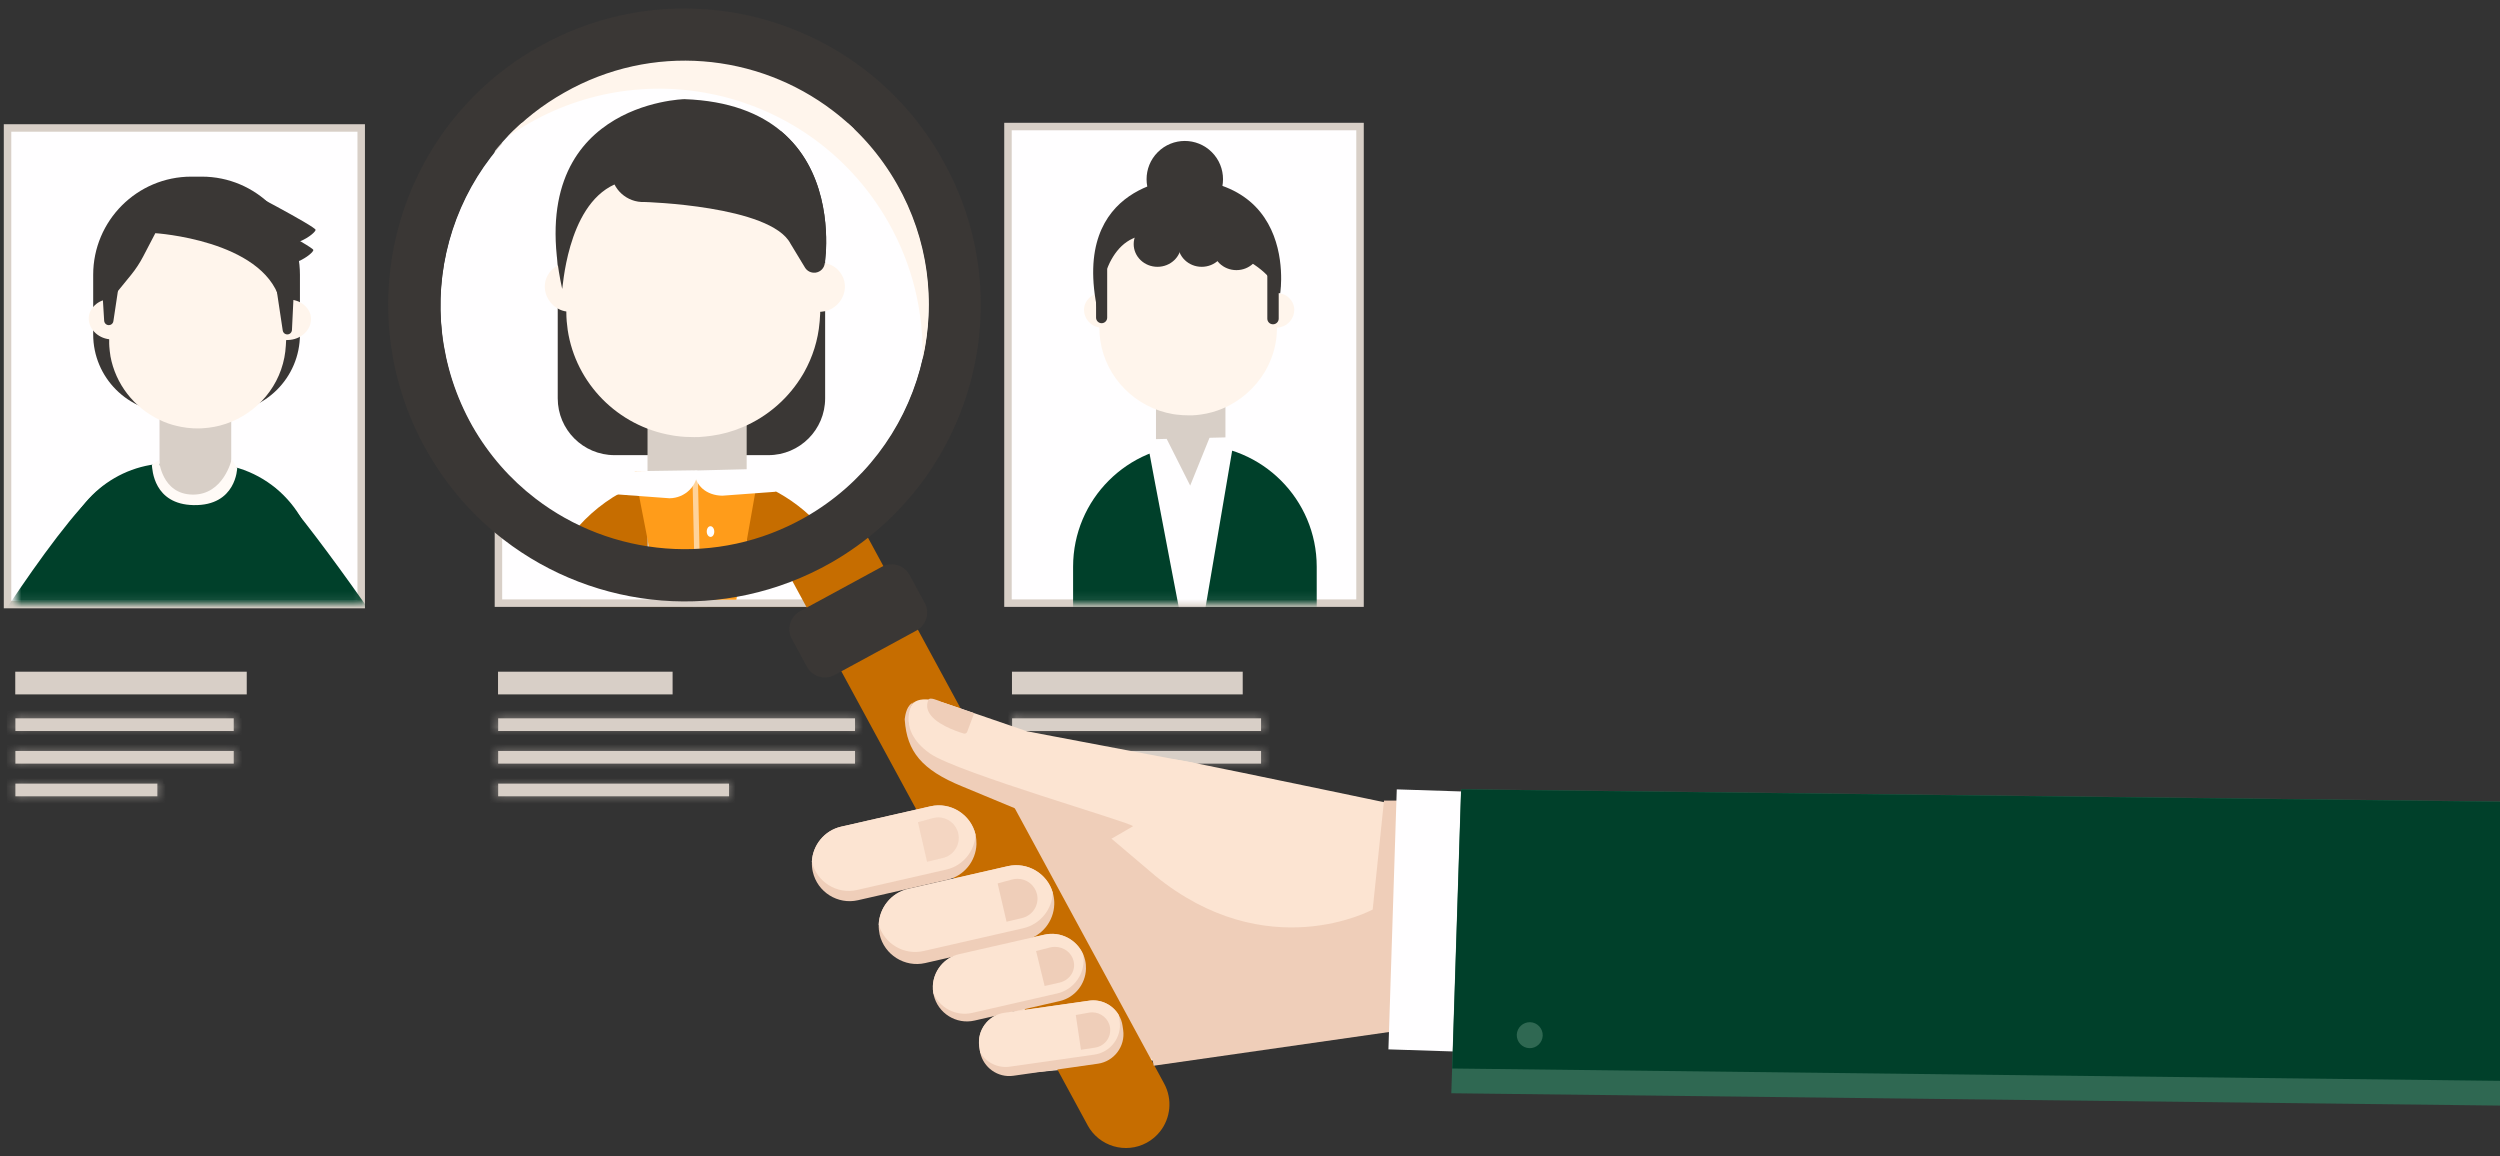 <svg width="294" height="136" viewBox="0 0 294 136" fill="none" xmlns="http://www.w3.org/2000/svg">
<rect x="0" y="0" width="294" height="136" fill="#333333" stroke="none"/>
<g clip-path="url(#clip0_8521_28140)">
<path d="M59.068 81.162V79.491H78.597V81.162H59.068Z" fill="#D8CFC7" stroke="#D8CFC7"/>
<path d="M59.227 85.323V85.12H99.899V85.323H59.227Z" fill="#D8CFC7" stroke="#D8CFC7"/>
<mask id="path-3-inside-1_8521_28140" fill="white">
<path d="M100.256 84.771V85.68H58.871V84.771H100.256ZM100.551 84.476H58.584V85.967H100.551V84.476Z"/>
</mask>
<path d="M100.256 84.771V85.68H58.871V84.771H100.256ZM100.551 84.476H58.584V85.967H100.551V84.476Z" fill="#D8CFC7"/>
<path d="M100.256 84.771H101.256V83.771H100.256V84.771ZM100.256 85.68V86.68H101.256V85.68H100.256ZM58.871 85.68H57.871V86.68H58.871V85.68ZM58.871 84.771V83.771H57.871V84.771H58.871ZM100.551 84.476H101.551V83.476H100.551V84.476ZM58.584 84.476V83.476H57.584V84.476H58.584ZM58.584 85.967H57.584V86.967H58.584V85.967ZM100.551 85.967V86.967H101.551V85.967H100.551ZM99.256 84.771V85.68H101.256V84.771H99.256ZM100.256 84.68H58.871V86.68H100.256V84.68ZM59.871 85.68V84.771H57.871V85.68H59.871ZM58.871 85.771H100.256V83.771H58.871V85.771ZM100.551 83.476H58.584V85.476H100.551V83.476ZM57.584 84.476V85.967H59.584V84.476H57.584ZM58.584 86.967H100.551V84.967H58.584V86.967ZM101.551 85.967V84.476H99.551V85.967H101.551Z" fill="#D8CFC7" mask="url(#path-3-inside-1_8521_28140)"/>
<path d="M59.227 89.166V88.962H99.899V89.166H59.227Z" fill="#D8CFC7" stroke="#D8CFC7"/>
<mask id="path-6-inside-2_8521_28140" fill="white">
<path d="M100.256 88.606V89.515H58.871V88.606H100.256ZM100.551 88.311H58.584V89.802H100.551V88.311Z"/>
</mask>
<path d="M100.256 88.606V89.515H58.871V88.606H100.256ZM100.551 88.311H58.584V89.802H100.551V88.311Z" fill="#D8CFC7"/>
<path d="M100.256 88.606H101.256V87.606H100.256V88.606ZM100.256 89.515V90.515H101.256V89.515H100.256ZM58.871 89.515H57.871V90.515H58.871V89.515ZM58.871 88.606V87.606H57.871V88.606H58.871ZM100.551 88.311H101.551V87.311H100.551V88.311ZM58.584 88.311V87.311H57.584V88.311H58.584ZM58.584 89.802H57.584V90.802H58.584V89.802ZM100.551 89.802V90.802H101.551V89.802H100.551ZM99.256 88.606V89.515H101.256V88.606H99.256ZM100.256 88.515H58.871V90.515H100.256V88.515ZM59.871 89.515V88.606H57.871V89.515H59.871ZM58.871 89.606H100.256V87.606H58.871V89.606ZM100.551 87.311H58.584V89.311H100.551V87.311ZM57.584 88.311V89.802H59.584V88.311H57.584ZM58.584 90.802H100.551V88.802H58.584V90.802ZM101.551 89.802V88.311H99.551V89.802H101.551Z" fill="#D8CFC7" mask="url(#path-6-inside-2_8521_28140)"/>
<path d="M59.227 93.009V92.805H85.092V93.009H59.227Z" fill="#D8CFC7" stroke="#D8CFC7"/>
<mask id="path-9-inside-3_8521_28140" fill="white">
<path d="M85.441 92.449V93.358H58.871V92.449H85.441ZM85.736 92.154H58.584V93.645H85.736V92.154Z"/>
</mask>
<path d="M85.441 92.449V93.358H58.871V92.449H85.441ZM85.736 92.154H58.584V93.645H85.736V92.154Z" fill="#D8CFC7"/>
<path d="M85.441 92.449H86.441V91.449H85.441V92.449ZM85.441 93.358V94.358H86.441V93.358H85.441ZM58.871 93.358H57.871V94.358H58.871V93.358ZM58.871 92.449V91.449H57.871V92.449H58.871ZM85.736 92.154H86.736V91.154H85.736V92.154ZM58.584 92.154V91.154H57.584V92.154H58.584ZM58.584 93.645H57.584V94.645H58.584V93.645ZM85.736 93.645V94.645H86.736V93.645H85.736ZM84.441 92.449V93.358H86.441V92.449H84.441ZM85.441 92.358H58.871V94.358H85.441V92.358ZM59.871 93.358V92.449H57.871V93.358H59.871ZM58.871 93.449H85.441V91.449H58.871V93.449ZM85.736 91.154H58.584V93.154H85.736V91.154ZM57.584 92.154V93.645H59.584V92.154H57.584ZM58.584 94.645H85.736V92.645H58.584V94.645ZM86.736 93.645V92.154H84.736V93.645H86.736Z" fill="#D8CFC7" mask="url(#path-9-inside-3_8521_28140)"/>
<path d="M2.294 81.162V79.491H28.517V81.162H2.294Z" fill="#D8CFC7" stroke="#D8CFC7"/>
<path d="M2.461 85.323V85.12H26.852V85.323H2.461Z" fill="#D8CFC7" stroke="#D8CFC7"/>
<mask id="path-13-inside-4_8521_28140" fill="white">
<path d="M27.201 84.771V85.68H2.105V84.771H27.201ZM27.495 84.476H1.81V85.967H27.487V84.476H27.495Z"/>
</mask>
<path d="M27.201 84.771V85.68H2.105V84.771H27.201ZM27.495 84.476H1.81V85.967H27.487V84.476H27.495Z" fill="#D8CFC7"/>
<path d="M27.201 84.771H28.201V83.771H27.201V84.771ZM27.201 85.68V86.68H28.201V85.68H27.201ZM2.105 85.68H1.105V86.68H2.105V85.68ZM2.105 84.771V83.771H1.105V84.771H2.105ZM1.81 84.476V83.476H0.81V84.476H1.81ZM1.81 85.967H0.81V86.967H1.81V85.967ZM27.487 85.967V86.967H28.487V85.967H27.487ZM27.487 84.476V83.476H26.487V84.476H27.487ZM26.201 84.771V85.68H28.201V84.771H26.201ZM27.201 84.68H2.105V86.68H27.201V84.68ZM3.105 85.68V84.771H1.105V85.68H3.105ZM2.105 85.771H27.201V83.771H2.105V85.771ZM27.495 83.476H1.81V85.476H27.495V83.476ZM0.81 84.476V85.967H2.81V84.476H0.81ZM1.81 86.967H27.487V84.967H1.81V86.967ZM28.487 85.967V84.476H26.487V85.967H28.487ZM27.487 85.476H27.495V83.476H27.487V85.476Z" fill="#D8CFC7" mask="url(#path-13-inside-4_8521_28140)"/>
<path d="M2.461 89.166V88.962H26.852V89.166H2.461Z" fill="#D8CFC7" stroke="#D8CFC7"/>
<mask id="path-16-inside-5_8521_28140" fill="white">
<path d="M27.201 88.606V89.515H2.105V88.606H27.201ZM27.495 88.311H1.81V89.802H27.487V88.311H27.495Z"/>
</mask>
<path d="M27.201 88.606V89.515H2.105V88.606H27.201ZM27.495 88.311H1.81V89.802H27.487V88.311H27.495Z" fill="#D8CFC7"/>
<path d="M27.201 88.606H28.201V87.606H27.201V88.606ZM27.201 89.515V90.515H28.201V89.515H27.201ZM2.105 89.515H1.105V90.515H2.105V89.515ZM2.105 88.606V87.606H1.105V88.606H2.105ZM1.81 88.311V87.311H0.81V88.311H1.81ZM1.81 89.802H0.81V90.802H1.81V89.802ZM27.487 89.802V90.802H28.487V89.802H27.487ZM27.487 88.311V87.311H26.487V88.311H27.487ZM26.201 88.606V89.515H28.201V88.606H26.201ZM27.201 88.515H2.105V90.515H27.201V88.515ZM3.105 89.515V88.606H1.105V89.515H3.105ZM2.105 89.606H27.201V87.606H2.105V89.606ZM27.495 87.311H1.81V89.311H27.495V87.311ZM0.81 88.311V89.802H2.81V88.311H0.81ZM1.81 90.802H27.487V88.802H1.81V90.802ZM28.487 89.802V88.311H26.487V89.802H28.487ZM27.487 89.311H27.495V87.311H27.487V89.311Z" fill="#D8CFC7" mask="url(#path-16-inside-5_8521_28140)"/>
<path d="M2.461 93.009V92.805H17.87V93.009H2.461Z" fill="#D8CFC7" stroke="#D8CFC7"/>
<mask id="path-19-inside-6_8521_28140" fill="white">
<path d="M18.219 92.449V93.358H2.105V92.449H18.219ZM18.514 92.154H1.81V93.645H18.506V92.154H18.514Z"/>
</mask>
<path d="M18.219 92.449V93.358H2.105V92.449H18.219ZM18.514 92.154H1.81V93.645H18.506V92.154H18.514Z" fill="#D8CFC7"/>
<path d="M18.219 92.449H19.219V91.449H18.219V92.449ZM18.219 93.358V94.358H19.219V93.358H18.219ZM2.105 93.358H1.105V94.358H2.105V93.358ZM2.105 92.449V91.449H1.105V92.449H2.105ZM1.81 92.154V91.154H0.81V92.154H1.81ZM1.81 93.645H0.81V94.645H1.81V93.645ZM18.506 93.645V94.645H19.506V93.645H18.506ZM18.506 92.154V91.154H17.506V92.154H18.506ZM17.219 92.449V93.358H19.219V92.449H17.219ZM18.219 92.358H2.105V94.358H18.219V92.358ZM3.105 93.358V92.449H1.105V93.358H3.105ZM2.105 93.449H18.219V91.449H2.105V93.449ZM18.514 91.154H1.81V93.154H18.514V91.154ZM0.81 92.154V93.645H2.81V92.154H0.81ZM1.81 94.645H18.506V92.645H1.81V94.645ZM19.506 93.645V92.154H17.506V93.645H19.506ZM18.506 93.154H18.514V91.154H18.506V93.154Z" fill="#D8CFC7" mask="url(#path-19-inside-6_8521_28140)"/>
<path d="M119.508 81.162V79.491H145.644V81.162H119.508Z" fill="#D8CFC7" stroke="#D8CFC7"/>
<path d="M119.667 85.323V85.12H147.652V85.323H119.667Z" fill="#D8CFC7" stroke="#D8CFC7"/>
<mask id="path-23-inside-7_8521_28140" fill="white">
<path d="M148.009 84.771V85.68H119.319V84.771H148.009ZM148.303 84.476H119.024V85.967H148.303V84.476Z"/>
</mask>
<path d="M148.009 84.771V85.68H119.319V84.771H148.009ZM148.303 84.476H119.024V85.967H148.303V84.476Z" fill="#D8CFC7"/>
<path d="M148.009 84.771H149.009V83.771H148.009V84.771ZM148.009 85.68V86.68H149.009V85.68H148.009ZM119.319 85.68H118.319V86.68H119.319V85.68ZM119.319 84.771V83.771H118.319V84.771H119.319ZM148.303 84.476H149.303V83.476H148.303V84.476ZM119.024 84.476V83.476H118.024V84.476H119.024ZM119.024 85.967H118.024V86.967H119.024V85.967ZM148.303 85.967V86.967H149.303V85.967H148.303ZM147.009 84.771V85.68H149.009V84.771H147.009ZM148.009 84.68H119.319V86.68H148.009V84.68ZM120.319 85.68V84.771H118.319V85.68H120.319ZM119.319 85.771H148.009V83.771H119.319V85.771ZM148.303 83.476H119.024V85.476H148.303V83.476ZM118.024 84.476V85.967H120.024V84.476H118.024ZM119.024 86.967H148.303V84.967H119.024V86.967ZM149.303 85.967V84.476H147.303V85.967H149.303Z" fill="#D8CFC7" mask="url(#path-23-inside-7_8521_28140)"/>
<path d="M119.667 89.166V88.962H147.652V89.166H119.667Z" fill="#D8CFC7" stroke="#D8CFC7"/>
<mask id="path-26-inside-8_8521_28140" fill="white">
<path d="M148.009 88.606V89.515H119.319V88.606H148.009ZM148.303 88.311H119.024V89.802H148.303V88.311Z"/>
</mask>
<path d="M148.009 88.606V89.515H119.319V88.606H148.009ZM148.303 88.311H119.024V89.802H148.303V88.311Z" fill="#D8CFC7"/>
<path d="M148.009 88.606H149.009V87.606H148.009V88.606ZM148.009 89.515V90.515H149.009V89.515H148.009ZM119.319 89.515H118.319V90.515H119.319V89.515ZM119.319 88.606V87.606H118.319V88.606H119.319ZM148.303 88.311H149.303V87.311H148.303V88.311ZM119.024 88.311V87.311H118.024V88.311H119.024ZM119.024 89.802H118.024V90.802H119.024V89.802ZM148.303 89.802V90.802H149.303V89.802H148.303ZM147.009 88.606V89.515H149.009V88.606H147.009ZM148.009 88.515H119.319V90.515H148.009V88.515ZM120.319 89.515V88.606H118.319V89.515H120.319ZM119.319 89.606H148.009V87.606H119.319V89.606ZM148.303 87.311H119.024V89.311H148.303V87.311ZM118.024 88.311V89.802H120.024V88.311H118.024ZM119.024 90.802H148.303V88.802H119.024V90.802ZM149.303 89.802V88.311H147.303V89.802H149.303Z" fill="#D8CFC7" mask="url(#path-26-inside-8_8521_28140)"/>
<mask id="path-28-inside-9_8521_28140" fill="white">
<path d="M118.729 93.366H145.299V92.457H118.729V93.366Z"/>
</mask>
<path d="M118.729 93.366H145.299V92.457H118.729V93.366Z" fill="#D8CFC7"/>
<path d="M145.299 93.366V94.366H146.299V93.366H145.299ZM118.729 93.366H117.729V94.366H118.729V93.366ZM118.729 92.457V91.457H117.729V92.457H118.729ZM145.299 92.457H146.299V91.457H145.299V92.457ZM145.299 92.366H118.729V94.366H145.299V92.366ZM119.729 93.366V92.457H117.729V93.366H119.729ZM118.729 93.457H145.299V91.457H118.729V93.457ZM144.299 92.457V93.366H146.299V92.457H144.299Z" fill="#D8CFC7" mask="url(#path-28-inside-9_8521_28140)"/>
<mask id="mask0_8521_28140" style="mask-type:luminance" maskUnits="userSpaceOnUse" x="58" y="17" width="44" height="54">
<path d="M101.722 17.145H58.831V70.93H101.722V17.145Z" fill="white"/>
</mask>
<g mask="url(#mask0_8521_28140)">
<path d="M81.632 51.755C89.011 51.755 95.004 57.751 95.004 65.134V85.369H68.259V65.134C68.259 57.751 74.252 51.755 81.632 51.755Z" fill="#C66D00"/>
<path d="M76.3 51.667C76.3 52.05 81.703 80.115 81.703 80.115L86.581 51.412L76.3 51.667Z" fill="#FFB536"/>
<path opacity="0.56" d="M81.273 51.851L81.903 80.585" stroke="#FFFEFF" stroke-width="0.45" stroke-miterlimit="10"/>
<path d="M82.851 56.635C82.859 56.882 82.723 57.081 82.556 57.089C82.381 57.089 82.237 56.906 82.229 56.659C82.221 56.411 82.357 56.212 82.524 56.204C82.699 56.204 82.843 56.388 82.851 56.635Z" fill="#FFFEFF"/>
<path d="M82.939 59.21C82.946 59.457 82.811 59.656 82.644 59.664C82.468 59.664 82.325 59.481 82.317 59.234C82.309 58.987 82.444 58.787 82.612 58.779C82.787 58.779 82.93 58.963 82.939 59.21Z" fill="#FFFEFF"/>
<path d="M83.018 61.785C83.026 62.032 82.891 62.232 82.723 62.24C82.548 62.24 82.404 62.056 82.397 61.809C82.389 61.562 82.524 61.363 82.691 61.355C82.867 61.355 83.01 61.538 83.018 61.785Z" fill="#FFFEFF"/>
<path d="M87.903 53.366L83.52 53.693C82.229 53.685 81.209 52.863 81.225 51.62L87.25 51.468C87.752 51.468 88.135 51.907 88.063 52.385L87.911 53.366H87.903Z" fill="#FFFEFF"/>
<path d="M74.778 53.573L79.161 53.9C80.452 53.892 81.48 52.871 81.472 51.62V51.588L75.431 51.675C74.929 51.675 74.547 52.114 74.618 52.592L74.77 53.573H74.778Z" fill="#FFFEFF"/>
<path d="M77.551 40.721L83.943 40.689C83.943 40.689 83.146 42.81 80.882 42.929C78.444 43.065 77.559 40.721 77.559 40.721H77.551Z" fill="#FFFEFF"/>
</g>
<path d="M100.017 14.881H58.616V70.93H100.017V14.881Z" fill="#FFFEFF" stroke="#D8CFC7" stroke-width="0.88" stroke-miterlimit="10"/>
<path d="M159.939 14.881H118.538V70.93H159.939V14.881Z" fill="#FFFEFF" stroke="#D8CFC7" stroke-width="0.88" stroke-miterlimit="10"/>
<mask id="mask1_8521_28140" style="mask-type:luminance" maskUnits="userSpaceOnUse" x="117" y="14" width="44" height="57">
<path d="M160.521 14.873H117.422V70.922H160.521V14.873Z" fill="white"/>
</mask>
<g mask="url(#mask1_8521_28140)">
<path d="M142.511 24.253C144.266 22.497 144.266 19.65 142.511 17.894C140.755 16.137 137.909 16.137 136.154 17.894C134.399 19.65 134.399 22.497 136.154 24.253C137.909 26.009 140.755 26.009 142.511 24.253Z" fill="#3A3735"/>
<path d="M140.517 52.313C148.423 52.313 154.846 58.731 154.846 66.649V88.319H126.196V66.649C126.196 58.739 132.612 52.313 140.525 52.313H140.517Z" fill="#00402A"/>
<path d="M144.112 45.959H135.943V57.161H144.112V45.959Z" fill="#D8CFC7"/>
<path d="M152.208 36.431C152.208 37.412 151.507 38.281 150.559 38.48C150.471 38.496 150.383 38.512 150.288 38.52C150.248 38.528 150.2 38.52 150.152 38.528H149.515L149.499 37.197V36.902L149.483 34.478H150.128C150.192 34.478 150.24 34.478 150.296 34.478C150.376 34.478 150.463 34.494 150.535 34.51C150.941 34.574 151.308 34.749 151.587 35.028C151.961 35.395 152.201 35.865 152.208 36.423V36.431Z" fill="#FFF5EC"/>
<path d="M127.479 36.431C127.479 37.412 128.181 38.281 129.129 38.48C129.217 38.496 129.304 38.512 129.4 38.52C129.44 38.528 129.488 38.52 129.536 38.528H130.173L130.189 37.197V36.902L130.205 34.478H129.559C129.496 34.478 129.448 34.478 129.392 34.478C129.312 34.478 129.225 34.494 129.153 34.51C128.747 34.574 128.38 34.749 128.101 35.028C127.726 35.395 127.487 35.865 127.479 36.423V36.431Z" fill="#FFF5EC"/>
<path d="M150.176 38.09V38.496C150.176 38.64 150.176 38.783 150.16 38.919C150.16 39.038 150.152 39.15 150.144 39.278C150.144 39.31 150.144 39.349 150.136 39.389C150.017 40.872 149.563 42.267 148.869 43.503C148.837 43.567 148.798 43.631 148.766 43.687C147.626 45.616 145.881 47.155 143.793 48.04C142.98 48.383 142.119 48.622 141.219 48.749C140.884 48.797 140.557 48.829 140.222 48.845C140.087 48.845 139.952 48.845 139.816 48.845C139.33 48.845 138.844 48.821 138.366 48.758C138.23 48.742 138.095 48.726 137.959 48.702C133.528 47.952 130.046 44.436 129.392 40.027C129.328 39.557 129.281 39.07 129.281 38.576V37.835L129.249 34.526L129.233 32.876C129.233 32.62 129.233 32.373 129.249 32.118C129.265 31.632 129.312 31.161 129.384 30.699C129.472 30.157 129.615 29.623 129.814 29.112C130.054 28.506 130.317 27.924 130.643 27.374C131.026 26.712 131.48 26.099 132.038 25.541C133.927 23.643 136.565 22.463 139.449 22.439C141.609 22.423 143.625 23.061 145.323 24.153C145.57 24.313 145.809 24.488 146.04 24.663C147.012 25.413 147.849 26.33 148.495 27.366C148.622 27.558 148.742 27.765 148.853 27.964C149.037 28.299 149.204 28.65 149.339 29.009C149.363 29.072 149.387 29.128 149.411 29.208C149.579 29.639 149.738 30.093 149.858 30.555C150.033 31.209 150.144 31.895 150.152 32.596V32.7V33.107V33.553V34.111V34.143V34.502L150.168 36.918V38.074L150.176 38.09Z" fill="#FFF5EC"/>
<path d="M134.891 51.668C134.891 52.05 140.294 80.115 140.294 80.115L145.171 51.413L142.239 51.484L139.967 57.105L137.202 51.612L134.891 51.668Z" fill="#FFFEFF"/>
<path d="M150.623 33.737C150.623 33.737 150.623 33.753 150.623 33.761C150.599 34.143 150.567 34.39 150.551 34.478C150.551 34.494 150.184 34.47 150.184 34.47C149.602 30.667 140.565 27.342 134.931 27.637C134.301 27.669 133.735 27.813 133.225 28.044C129.225 29.838 129.161 36.91 129.105 36.647C125.742 21.323 138.979 21.012 138.979 21.012C142.669 21.148 145.211 22.2 146.957 23.659C150.694 26.792 150.758 31.823 150.631 33.737H150.623Z" fill="#3A3735"/>
<path d="M136.118 31.377C137.663 31.377 138.916 30.181 138.916 28.706C138.916 27.231 137.663 26.035 136.118 26.035C134.573 26.035 133.321 27.231 133.321 28.706C133.321 30.181 134.573 31.377 136.118 31.377Z" fill="#3A3735"/>
<path d="M141.322 31.377C142.867 31.377 144.12 30.181 144.12 28.706C144.12 27.231 142.867 26.035 141.322 26.035C139.777 26.035 138.525 27.231 138.525 28.706C138.525 30.181 139.777 31.377 141.322 31.377Z" fill="#3A3735"/>
<path d="M145.403 31.767C146.947 31.767 148.2 30.572 148.2 29.096C148.2 27.621 146.947 26.425 145.403 26.425C143.858 26.425 142.605 27.621 142.605 29.096C142.605 30.572 143.858 31.767 145.403 31.767Z" fill="#3A3735"/>
<path d="M149.037 30.843C149.037 30.571 149.037 35.626 149.037 37.476C149.037 37.843 149.332 38.138 149.706 38.138C150.073 38.138 150.376 37.843 150.376 37.468V31.305C150.376 31.305 149.045 30.97 149.045 30.834L149.037 30.843Z" fill="#3A3735"/>
<path d="M128.898 30.843C128.898 30.571 128.898 35.538 128.898 37.356C128.898 37.715 129.193 38.01 129.551 38.01C129.91 38.01 130.205 37.715 130.205 37.356V31.305C130.205 31.305 128.898 30.978 128.898 30.843Z" fill="#3A3735"/>
</g>
<path d="M42.478 15.048H0.886V71.097H42.478V15.048Z" fill="#FFFEFF" stroke="#D8CFC7" stroke-width="0.88" stroke-miterlimit="10"/>
<mask id="mask2_8521_28140" style="mask-type:luminance" maskUnits="userSpaceOnUse" x="1" y="15" width="42" height="56">
<path d="M42.9 15.83H1.794V70.93H42.9V15.83Z" fill="white"/>
</mask>
<g mask="url(#mask2_8521_28140)">
<path d="M-4.852 80.442C-4.534 79.724 8.162 59.082 12.848 56.738C17.534 54.394 30.085 55.654 32.428 57.48C34.771 59.306 47.985 77.675 49.555 81.486C51.38 85.911 49.555 91.644 47.475 91.644H-1.465C-1.465 91.644 -8.757 89.3 -4.852 80.442Z" fill="#00402A"/>
<path d="M37.13 67.366L36.246 104.966L7.787 105.229L7.046 67.366C7.046 61.02 11.636 55.742 17.677 54.681C18.402 54.554 19.151 54.49 19.916 54.49H24.268C31.377 54.49 37.138 60.255 37.138 67.366H37.13Z" fill="#00402A"/>
<path d="M22.498 20.773H23.734C30.101 20.773 35.273 25.947 35.273 32.318V39.334C35.273 44.404 31.161 48.518 26.093 48.518H20.14C15.071 48.518 10.959 44.404 10.959 39.334V32.318C10.959 25.947 16.131 20.773 22.498 20.773Z" fill="#3A3735"/>
<path d="M14.187 35.204L14.019 38.042L13.908 39.956L13.055 39.916C12.991 39.916 12.927 39.916 12.871 39.9C11.445 39.748 10.369 38.6 10.441 37.34C10.473 36.687 10.823 36.145 11.341 35.73C11.812 35.363 12.425 35.164 13.095 35.156C13.174 35.156 13.238 35.156 13.318 35.156L14.178 35.196L14.187 35.204Z" fill="#FFF5EC"/>
<path d="M32.827 35.267L32.994 38.106L33.106 40.019L33.959 39.979C34.022 39.979 34.086 39.979 34.142 39.964C35.568 39.812 36.644 38.664 36.572 37.404C36.541 36.75 36.19 36.208 35.672 35.794C35.202 35.427 34.588 35.228 33.919 35.22C33.839 35.22 33.775 35.22 33.696 35.22L32.835 35.26L32.827 35.267Z" fill="#FFF5EC"/>
<path d="M23.829 42.387H22.124C20.267 42.387 18.761 43.894 18.761 45.752V55.798C18.761 57.656 20.267 59.162 22.124 59.162H23.829C25.687 59.162 27.192 57.656 27.192 55.798V45.752C27.192 43.894 25.687 42.387 23.829 42.387Z" fill="#D8CFC7"/>
<path d="M33.911 34.933L33.656 39.868L33.616 40.609C33.592 41.096 33.528 41.582 33.441 42.044C32.683 45.967 29.679 49.061 25.862 50.049C25.431 50.161 25.001 50.241 24.555 50.296C24.419 50.32 24.284 50.328 24.148 50.336C23.869 50.368 23.582 50.384 23.296 50.384C23.088 50.384 22.889 50.384 22.682 50.368C22.212 50.344 21.765 50.288 21.311 50.201C21.128 50.169 20.945 50.129 20.761 50.081C20.068 49.922 19.406 49.682 18.777 49.38C15.772 47.96 13.581 45.162 12.983 41.869C12.983 41.861 12.983 41.853 12.983 41.837C12.927 41.478 12.88 41.12 12.856 40.761C12.848 40.649 12.84 40.538 12.84 40.418C12.84 40.298 12.84 40.187 12.84 40.067C12.84 39.932 12.84 39.788 12.84 39.645V39.573L12.856 39.238L12.903 38.361L12.975 36.854V36.838L13.047 35.315V35.283L13.079 34.725L13.103 34.287L13.127 33.888V33.785C13.174 33.083 13.318 32.413 13.517 31.767C13.652 31.313 13.828 30.875 14.011 30.452C14.035 30.38 14.059 30.324 14.091 30.261C14.25 29.91 14.426 29.567 14.625 29.24C15.374 27.996 16.378 26.912 17.566 26.075C17.805 25.907 18.052 25.748 18.299 25.596C20.028 24.576 22.06 24.034 24.212 24.145C27.081 24.297 29.647 25.581 31.44 27.55C31.966 28.132 32.397 28.762 32.747 29.439C33.042 29.989 33.281 30.572 33.488 31.193C33.624 31.576 33.719 31.975 33.791 32.373C33.815 32.517 33.831 32.652 33.847 32.788C33.879 33.027 33.903 33.274 33.911 33.522C33.935 33.992 33.927 34.47 33.911 34.957V34.933Z" fill="#FFF5EC"/>
</g>
<path d="M14.593 29.399L13.334 37.771C13.278 38.162 12.84 38.361 12.505 38.154C12.354 38.058 12.266 37.898 12.25 37.731L11.875 31.632C11.875 31.632 13.9 26.593 14.593 29.407V29.399Z" fill="#3A3735"/>
<path d="M31.99 30.492L33.249 38.863C33.305 39.254 33.743 39.453 34.078 39.246C34.23 39.15 34.317 38.991 34.333 38.823L34.708 31.042C34.708 31.042 32.683 27.677 31.99 30.5V30.492Z" fill="#3A3735"/>
<path d="M13.103 35.164L15.422 32.318C15.964 31.648 16.442 30.922 16.84 30.157L18.267 27.422C18.267 27.422 30.787 28.212 32.891 35.196L34.604 30.452C34.604 30.452 30.787 19.904 21.032 22.407C11.286 24.911 13.095 35.156 13.095 35.156L13.103 35.164Z" fill="#3A3735"/>
<path d="M28.021 21.889C28.021 21.889 37.114 26.633 37.114 27.031C37.114 27.43 34.214 29.798 31.185 28.347C28.157 26.896 28.021 21.889 28.021 21.889Z" fill="#3A3735"/>
<path d="M27.758 24.265C27.758 24.265 36.851 29.009 36.851 29.407C36.851 29.806 33.951 32.174 30.922 30.723C27.894 29.272 27.758 24.265 27.758 24.265Z" fill="#3A3735"/>
<path d="M18.697 54.115C18.697 54.115 18.992 58.118 22.65 58.166C26.308 58.213 27.248 54.012 27.248 54.012L27.894 55.048C27.894 55.048 27.798 59.505 22.754 59.401C18.06 59.306 17.908 55.2 17.86 54.657L18.697 54.115Z" fill="#FFFAF6"/>
<path d="M95.251 60.653C95.06 60.765 94.861 60.884 94.662 60.996C86.19 65.811 76.252 65.835 68.044 61.897C66.251 61.036 64.545 59.991 62.951 58.763C60.019 56.515 57.476 53.645 55.532 50.233C47.738 36.392 52.503 18.827 66.338 11.03C76.651 5.154 89.059 6.382 97.937 13.159C100.917 15.431 103.492 18.325 105.468 21.785C113.206 35.371 108.576 52.64 95.243 60.653H95.251Z" fill="#FFFEFF"/>
<path d="M95.251 60.653C95.06 60.765 94.861 60.884 94.662 60.996C86.19 65.811 76.252 65.835 68.044 61.897C69.924 59.792 72.267 58.11 74.913 57.009C77.177 56.061 79.647 55.542 82.253 55.542C84.636 55.542 86.915 55.981 89.011 56.778C91.338 57.655 93.45 58.987 95.243 60.653H95.251Z" fill="#C66D00"/>
<path d="M90.358 20.701H72.267C68.579 20.701 65.589 23.692 65.589 27.382V46.844C65.589 50.534 68.579 53.525 72.267 53.525H90.358C94.046 53.525 97.036 50.534 97.036 46.844V27.382C97.036 23.692 94.046 20.701 90.358 20.701Z" fill="#3A3735"/>
<path d="M87.808 47.267H76.149V65.516H87.808V47.267Z" fill="#D8CFC7"/>
<path d="M99.363 33.673C99.371 35.068 98.359 36.312 97.012 36.599C96.885 36.623 96.757 36.647 96.63 36.655C96.574 36.671 96.502 36.663 96.431 36.671H95.522L95.506 34.773V34.35L95.482 30.898H96.399C96.487 30.89 96.558 30.898 96.638 30.898C96.757 30.898 96.869 30.922 96.981 30.938C97.554 31.034 98.08 31.281 98.479 31.672C99.013 32.198 99.355 32.876 99.363 33.665V33.673Z" fill="#FFF5EC"/>
<path d="M64.067 33.673C64.059 35.068 65.071 36.312 66.418 36.599C66.545 36.623 66.673 36.647 66.8 36.655C66.856 36.671 66.928 36.663 67 36.671H67.908L67.924 34.773V34.35L67.948 30.898H67.032C66.944 30.89 66.872 30.898 66.793 30.898C66.673 30.898 66.561 30.922 66.45 30.938C65.876 31.034 65.35 31.281 64.951 31.672C64.418 32.198 64.075 32.876 64.067 33.665V33.673Z" fill="#FFF5EC"/>
<path d="M96.455 36.033V36.615C96.455 36.814 96.455 37.021 96.431 37.221C96.431 37.388 96.415 37.556 96.399 37.731C96.399 37.779 96.391 37.835 96.383 37.89C96.207 40.003 95.562 41.996 94.574 43.766C94.526 43.854 94.47 43.95 94.422 44.029C92.797 46.78 90.31 48.981 87.322 50.24H87.314C86.158 50.735 84.931 51.078 83.64 51.253C83.17 51.317 82.691 51.364 82.213 51.396C82.022 51.404 81.831 51.404 81.632 51.404C80.93 51.404 80.245 51.373 79.567 51.277C79.376 51.253 79.177 51.229 78.994 51.189C72.674 50.121 67.709 45.106 66.761 38.807C66.665 38.138 66.601 37.444 66.601 36.742V35.682L66.553 30.962L66.537 28.602C66.537 28.243 66.537 27.877 66.553 27.526C66.585 26.84 66.641 26.162 66.753 25.501C66.88 24.719 67.079 23.962 67.366 23.228C67.701 22.359 68.091 21.53 68.546 20.749C69.096 19.8 69.741 18.923 70.53 18.134C73.224 15.423 76.985 13.741 81.106 13.709C84.182 13.677 87.067 14.594 89.481 16.156C89.832 16.388 90.167 16.627 90.501 16.882C91.88 17.95 93.076 19.258 94.008 20.741C94.191 21.02 94.359 21.307 94.518 21.602C94.518 21.602 94.518 21.602 94.518 21.61C94.781 22.088 95.02 22.59 95.219 23.109C95.259 23.196 95.291 23.284 95.323 23.388C95.562 24.002 95.785 24.648 95.953 25.309C96.2 26.242 96.367 27.223 96.375 28.227V28.371L96.383 28.945V29.575L96.391 30.38V30.428V30.938L96.415 34.382V34.765L96.431 36.033H96.455Z" fill="#FFF5EC"/>
<path d="M97.1 29.822C97.1 29.822 97.1 29.854 97.1 29.862C97.052 30.244 97.02 30.595 96.996 30.882C96.996 30.914 96.996 30.93 96.996 30.93C96.949 31.52 96.494 31.983 95.913 32.062C95.905 32.062 95.889 32.062 95.881 32.062C95.395 32.118 94.924 31.887 94.669 31.472L92.956 28.642C90.613 24.169 75.798 23.755 75.798 23.755C74.762 23.802 73.798 23.42 73.088 22.774C72.754 22.471 72.475 22.104 72.267 21.698C71.933 21.044 71.773 20.278 71.885 19.481C72.132 17.647 73.75 16.3 75.599 16.212L91.864 15.447C97.204 19.92 97.291 27.103 97.108 29.83L97.1 29.822Z" fill="#3A3735"/>
<path d="M89.171 55.869L89.019 56.778L86.596 70.523H77.527C76.388 64.56 75.383 59.577 74.913 57.009C74.738 56.053 74.642 55.478 74.642 55.423L89.171 55.877V55.869Z" fill="#FF9C1A"/>
<path opacity="0.56" d="M81.743 55.67L81.982 66.409" stroke="#FFFEFF" stroke-width="0.64" stroke-miterlimit="10"/>
<path d="M83.998 62.495C84.006 62.846 83.823 63.133 83.576 63.141C83.329 63.148 83.122 62.877 83.114 62.527C83.106 62.176 83.289 61.889 83.536 61.881C83.783 61.873 83.99 62.144 83.998 62.495Z" fill="#FFFEFF"/>
<path d="M84.118 66.17C84.126 66.521 83.943 66.808 83.696 66.816C83.448 66.824 83.241 66.553 83.233 66.202C83.225 65.851 83.409 65.564 83.656 65.556C83.903 65.548 84.11 65.819 84.118 66.17Z" fill="#FFFEFF"/>
<path d="M84.237 69.846C84.246 70.197 84.062 70.484 83.815 70.492C83.568 70.499 83.361 70.228 83.353 69.877C83.345 69.527 83.528 69.24 83.775 69.232C84.022 69.224 84.23 69.495 84.237 69.846Z" fill="#FFFEFF"/>
<path d="M91.211 57.831L84.955 58.293C83.122 58.277 81.663 57.113 81.679 55.335L90.278 55.12C90.996 55.12 91.545 55.75 91.434 56.435L91.211 57.831Z" fill="#FFFEFF"/>
<path d="M72.475 58.134L78.731 58.596C80.564 58.58 82.046 57.129 82.03 55.351L81.496 55.311L73.407 55.431C72.69 55.431 72.14 56.061 72.251 56.746L72.475 58.142V58.134Z" fill="#FFFEFF"/>
<path d="M97.1 29.822C97.1 29.822 97.1 29.854 97.1 29.862C97.068 30.404 97.012 30.763 96.996 30.882C96.996 30.914 96.996 30.93 96.996 30.93C96.16 25.509 82.739 20.693 74.706 21.116C73.805 21.163 73.001 21.371 72.275 21.689C66.569 24.249 66.187 34.319 66.107 33.952C61.309 12.082 80.492 11.66 80.492 11.66C85.76 11.851 89.386 13.35 91.872 15.439C97.212 19.912 97.299 27.095 97.116 29.822H97.1Z" fill="#3A3735"/>
<path d="M115.772 93.501C123.327 90.312 131.663 87.992 139.712 89.571C144.877 90.583 167.191 95.263 167.191 95.263C167.191 95.263 166.49 115.881 166.952 116.91C169.327 122.243 121.502 126.11 121.502 126.11C121.502 126.11 111.397 95.351 115.772 93.501Z" fill="#FCE4D2"/>
<path d="M138.166 124.284C138.166 124.284 130.301 97.583 129.551 97.432C128.802 97.272 112.88 92.074 112.88 92.074C112.88 92.074 129.599 124.795 130.165 124.819C130.731 124.834 138.166 124.284 138.166 124.284Z" fill="#EFCEB9"/>
<path d="M127.902 132.321L90.509 63.404L93.689 61.673L99.515 58.516L136.907 127.434C137.911 129.291 137.656 131.508 136.421 133.063C136.007 133.589 135.481 134.043 134.851 134.386C132.365 135.733 129.257 134.817 127.902 132.329V132.321Z" fill="#C66D00"/>
<path d="M98.149 79.379L107.78 74.15C108.944 73.518 109.376 72.061 108.744 70.896L106.965 67.617C106.333 66.452 104.877 66.02 103.713 66.652L94.082 71.881C92.917 72.513 92.486 73.97 93.118 75.135L94.897 78.415C95.529 79.579 96.985 80.011 98.149 79.379Z" fill="#3A3735"/>
<path d="M110.744 18.612C108.377 14.426 105.261 10.918 101.659 8.168C90.9 -0.068 75.814 -1.575 63.262 5.56C46.558 15.024 40.693 36.296 50.216 53.063C52.583 57.225 55.667 60.717 59.237 63.467C70.02 71.791 85.162 73.322 97.754 66.162C114.449 56.587 120.307 35.315 110.744 18.612ZM94.669 60.844C84.349 66.704 71.853 65.461 62.959 58.62C60.026 56.371 57.484 53.501 55.54 50.089C47.746 36.248 52.511 18.684 66.346 10.886C76.659 5.01 89.067 6.238 97.945 13.015C100.925 15.287 103.5 18.181 105.476 21.642C113.326 35.427 108.449 52.999 94.669 60.844Z" fill="#3A3735"/>
<path d="M95.482 101.362V101.402C95.466 101.769 95.498 102.152 95.586 102.526C96.128 104.91 98.519 106.409 100.894 105.867L111.389 103.467C113.39 103.013 114.768 101.243 114.832 99.281C114.84 98.915 114.808 98.532 114.72 98.157C114.72 98.149 114.72 98.141 114.72 98.133C114.163 95.773 111.788 94.275 109.413 94.825L98.917 97.216C96.933 97.671 95.554 99.417 95.474 101.362H95.482Z" fill="#EFCEB9"/>
<path d="M95.482 101.362C96.048 103.714 98.423 105.205 100.782 104.663L111.278 102.263C113.262 101.817 114.633 100.079 114.72 98.133C114.163 95.773 111.788 94.275 109.413 94.825L98.917 97.216C96.933 97.671 95.554 99.417 95.474 101.362H95.482Z" fill="#FCE4D2"/>
<path d="M103.34 108.745V108.761C103.324 109.128 103.364 109.511 103.444 109.893C103.994 112.285 106.4 113.8 108.791 113.258L120.514 110.579C122.53 110.117 123.917 108.347 123.981 106.361C123.997 105.987 123.957 105.612 123.869 105.229C123.853 105.142 123.829 105.054 123.798 104.974C123.152 102.726 120.825 101.339 118.514 101.865L106.799 104.544C104.783 105.006 103.404 106.776 103.332 108.745H103.34Z" fill="#EFCEB9"/>
<path d="M103.34 108.745C103.994 110.986 106.313 112.373 108.616 111.839L120.339 109.16C122.339 108.697 123.734 106.935 123.806 104.966C123.16 102.718 120.833 101.33 118.522 101.857L106.807 104.536C104.791 104.998 103.412 106.768 103.34 108.737V108.745Z" fill="#FCE4D2"/>
<path d="M109.708 116.001C109.7 116.256 109.708 116.527 109.756 116.782C109.771 116.862 109.787 116.933 109.803 117.005C110.289 119.158 112.457 120.513 114.601 120.019L124.603 117.731C126.412 117.316 127.655 115.722 127.711 113.944C127.719 113.609 127.695 113.274 127.615 112.931C127.559 112.684 127.479 112.453 127.384 112.237C126.643 110.499 124.722 109.479 122.817 109.917L112.816 112.198C111.015 112.612 109.763 114.207 109.708 115.985V116.001Z" fill="#EFCEB9"/>
<path d="M109.708 116.001C109.7 116.256 109.708 116.527 109.755 116.782C110.497 118.528 112.417 119.548 114.322 119.118L124.324 116.83C126.133 116.415 127.376 114.821 127.432 113.051C127.44 112.788 127.424 112.516 127.376 112.245C126.635 110.507 124.714 109.487 122.809 109.925L112.808 112.205C111.007 112.62 109.755 114.215 109.7 115.993L109.708 116.001Z" fill="#FCE4D2"/>
<path d="M115.159 123.049L115.23 123.543C115.238 123.623 115.254 123.694 115.27 123.766C115.637 125.544 117.35 126.772 119.175 126.509L129.121 125.09C131.018 124.819 132.357 123.041 132.086 121.135L132.014 120.641C131.95 120.178 131.791 119.74 131.56 119.357C130.866 118.185 129.504 117.476 128.069 117.683L118.123 119.102C116.227 119.373 114.888 121.151 115.159 123.049Z" fill="#EFCEB9"/>
<path d="M115.159 123.049L115.23 123.543C115.238 123.623 115.254 123.694 115.27 123.766C115.964 124.938 117.326 125.648 118.761 125.44L128.707 124.021C130.603 123.75 131.942 121.972 131.671 120.075L131.6 119.58C131.592 119.501 131.576 119.429 131.56 119.357C130.866 118.185 129.504 117.476 128.069 117.683L118.123 119.102C116.227 119.373 114.888 121.151 115.159 123.049Z" fill="#FCE4D2"/>
<path d="M147.562 101.928L123.208 95.239L112.481 91.62C108.911 90.639 107.014 88.367 106.759 84.659C106.759 84.548 106.751 84.452 106.751 84.34C106.767 83.894 106.879 83.479 107.07 83.105C107.452 82.347 108.289 82.18 109.214 82.267C109.756 82.307 110.329 82.443 110.855 82.594L114.553 83.862L120.769 85.999L141.035 89.842L147.57 101.928H147.562Z" fill="#FCE4D2"/>
<g opacity="0.63">
<path d="M107.946 96.69L109.7 96.212C109.907 96.156 110.122 96.124 110.337 96.124C111.461 96.124 112.425 96.89 112.688 97.99C112.991 99.281 112.194 100.581 110.903 100.892L109.022 101.346L107.946 96.69Z" fill="#EFCEB9"/>
</g>
<path d="M117.318 103.89L119.032 103.427C119.231 103.372 119.446 103.348 119.653 103.348C120.753 103.348 121.694 104.089 121.949 105.15C122.244 106.393 121.463 107.653 120.211 107.956L118.37 108.394L117.318 103.882V103.89Z" fill="#EFCEB9"/>
<path d="M121.853 111.839L123.471 111.424C123.662 111.376 123.861 111.352 124.061 111.352C125.113 111.352 126.013 112.03 126.252 113.003C126.388 113.537 126.3 114.087 126.013 114.558C125.702 115.06 125.208 115.411 124.603 115.554L122.849 115.953L121.845 111.847L121.853 111.839Z" fill="#EFCEB9"/>
<path d="M126.515 119.365L128.069 119.086C128.197 119.062 128.324 119.054 128.452 119.054C129.488 119.054 130.388 119.82 130.54 120.832C130.715 121.964 129.926 123.025 128.786 123.2L127.121 123.455L126.515 119.373V119.365Z" fill="#EFCEB9"/>
<path d="M114.545 83.87C114.545 83.87 114.545 83.934 114.529 83.966L113.74 86.062C113.692 86.19 113.565 86.278 113.429 86.278C113.398 86.278 113.366 86.278 113.334 86.262C112.314 85.959 109.875 85.09 109.206 83.71C108.99 83.272 108.975 82.817 109.166 82.339C109.174 82.315 109.19 82.291 109.206 82.267C109.357 81.972 110.234 82.331 110.847 82.594L114.545 83.862V83.87Z" fill="#EFCEB9"/>
<path d="M106.4 84.603C106.4 84.603 106.4 84.659 106.4 84.691C106.663 88.335 108.353 90.527 113.15 92.481L129.528 99.281C129.599 99.273 133.241 97.193 133.241 97.169C133.257 96.794 112.648 90.878 109.405 88.638C105.03 85.608 107.604 82.052 107.508 82.586C106.655 82.826 106.464 84.005 106.384 84.611L106.4 84.603Z" fill="#EFCEB9"/>
<path d="M135.752 102.901L129.751 97.814L135.68 125.329L168.235 120.665L167.127 94.147H162.76L161.429 106.959C161.429 106.959 148.989 113.768 135.752 102.909V102.901Z" fill="#EFCEB9"/>
<path d="M163.278 123.406L172.717 123.71L173.698 93.134L164.26 92.83L163.278 123.406Z" fill="#FFFEFF"/>
<path d="M170.674 128.566L294 130.017V94.267L171.821 92.816L170.674 128.566Z" fill="#2F6852"/>
<path d="M170.785 125.656L294 127.107V94.282L171.837 92.831L170.785 125.656Z" fill="#00402A"/>
<path d="M62.226 14.49C77.089 6.023 95.976 11.229 104.448 26.099C107.365 31.217 108.648 36.822 108.48 42.315C110.058 35.531 109.19 28.164 105.484 21.65C103.515 18.189 100.933 15.287 97.953 13.023C89.075 6.246 76.667 5.018 66.354 10.894C63.796 12.338 61.549 14.107 59.636 16.133C60.465 15.55 61.325 15.008 62.226 14.498V14.49Z" fill="#FFF5EC"/>
<path d="M178.372 121.685C178.348 122.53 179.01 123.232 179.846 123.264C180.683 123.296 181.392 122.626 181.424 121.789C181.448 120.944 180.787 120.242 179.95 120.21C179.105 120.186 178.404 120.848 178.372 121.685Z" fill="#2F6852"/>
</g>
<defs>
<clipPath id="clip0_8521_28140">
<rect width="294" height="136" fill="white"/>
</clipPath>
</defs>
</svg>
